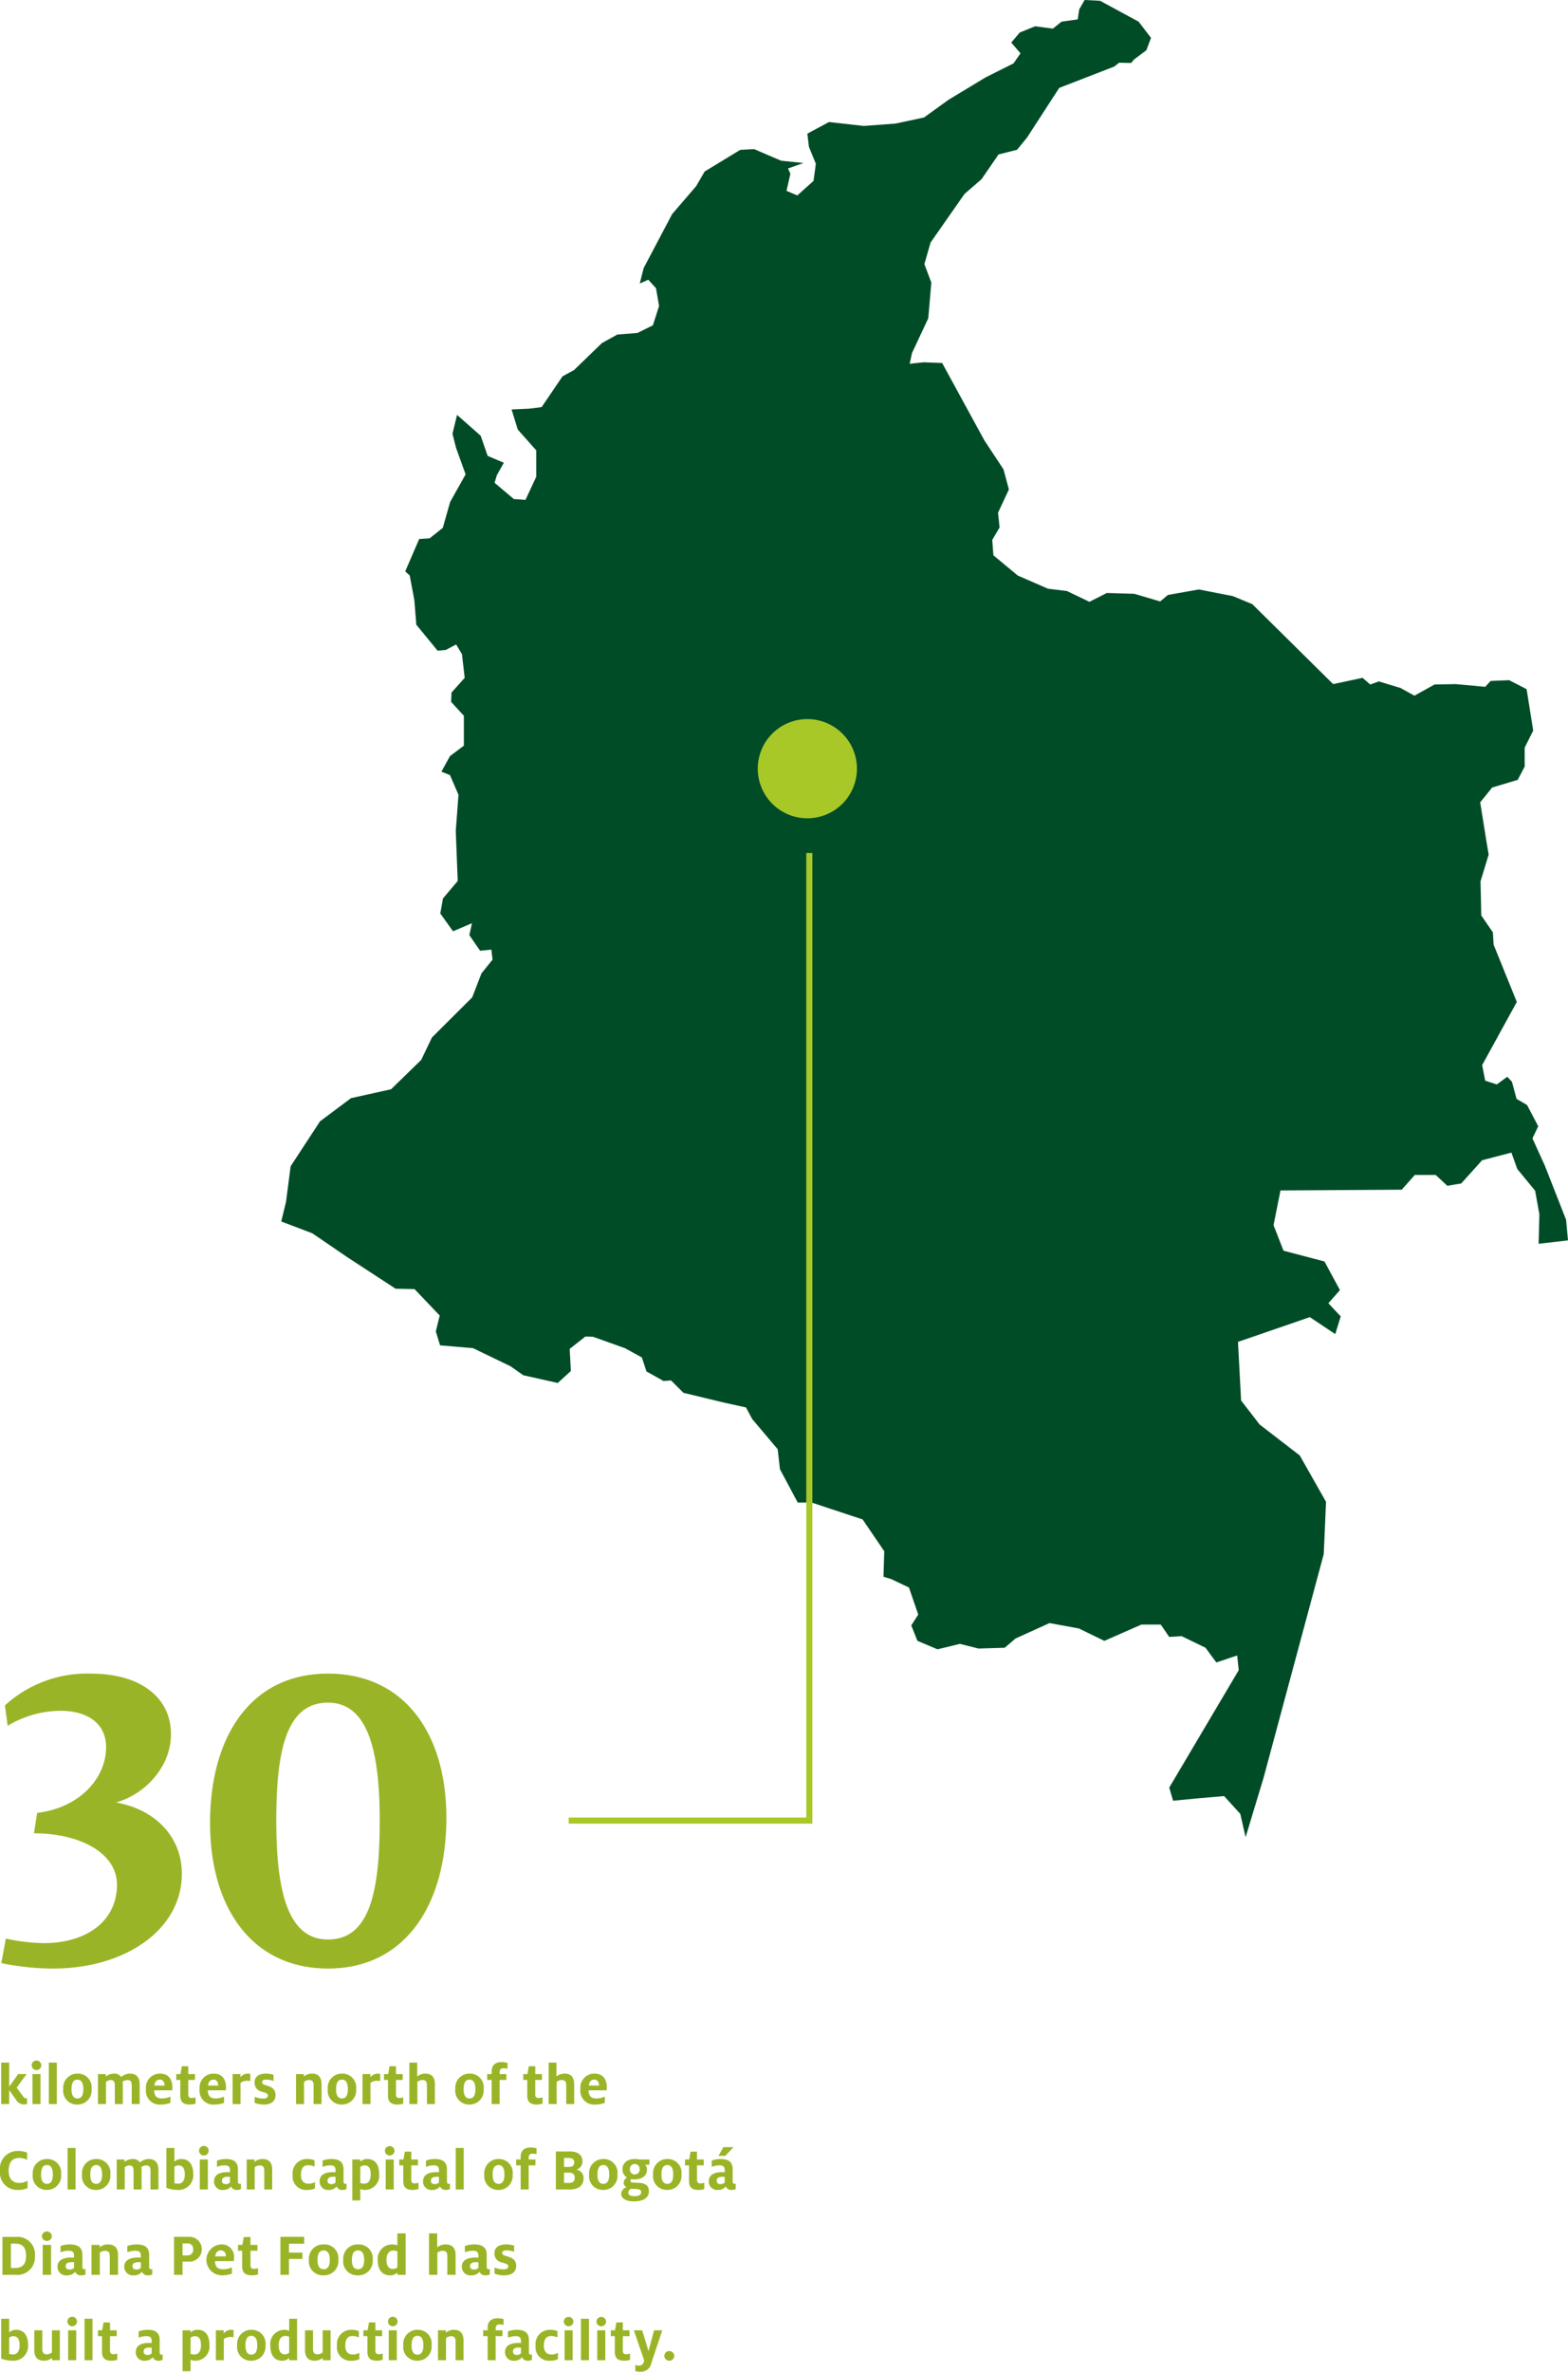 <?xml version="1.0" encoding="UTF-8"?>
<svg xmlns="http://www.w3.org/2000/svg" xmlns:xlink="http://www.w3.org/1999/xlink" viewBox="0 0 192.843 291.619">
  <defs>
    <clipPath id="clip-path" transform="translate(0 -0)">
      <rect width="192.843" height="291.619" fill="none"></rect>
    </clipPath>
  </defs>
  <g id="Ebene_2" data-name="Ebene 2">
    <g id="Ebene_1-2" data-name="Ebene 1">
      <polygon points="133.392 0 132.73 1.15 132.542 2.383 130.544 2.668 129.493 3.519 127.313 3.231 125.414 3.999 124.371 5.233 125.508 6.559 124.652 7.793 121.238 9.502 116.675 12.257 113.639 14.447 110.122 15.197 106.229 15.485 101.953 15.006 99.295 16.431 99.485 18.046 100.339 20.138 100.054 22.239 98.058 24.029 96.731 23.466 97.206 21.378 96.918 20.714 98.813 20.044 96.065 19.759 92.742 18.334 91.034 18.429 86.66 21.091 85.616 22.892 82.671 26.314 79.157 32.97 78.682 34.862 79.726 34.394 80.678 35.434 81.056 37.621 80.297 39.998 78.395 40.941 75.927 41.134 74.024 42.185 70.604 45.498 69.183 46.27 66.616 50.055 65.101 50.246 62.918 50.346 63.677 52.816 65.953 55.378 65.953 58.618 64.627 61.463 63.198 61.363 60.825 59.363 61.109 58.424 61.964 56.902 59.972 56.054 59.116 53.576 56.211 51.015 55.649 53.321 56.077 55.034 57.264 58.33 55.365 61.71 54.456 64.907 52.84 66.188 51.553 66.281 49.838 70.253 50.39 70.758 50.961 73.811 51.199 76.81 53.817 80.006 54.819 79.916 56.1 79.244 56.816 80.441 57.15 83.346 55.529 85.155 55.482 86.302 57.05 88.011 57.05 91.685 55.341 92.969 54.288 94.885 55.341 95.303 56.388 97.73 56.053 102.173 56.294 108.322 54.482 110.466 54.148 112.318 55.716 114.508 58.049 113.515 57.722 114.982 59.049 116.902 60.43 116.762 60.578 117.992 59.213 119.69 58.073 122.636 53.128 127.561 51.801 130.326 48.096 133.934 43.168 135.027 39.359 137.876 35.745 143.399 35.177 147.773 34.588 150.189 38.42 151.647 42.753 154.607 48.654 158.458 50.982 158.505 54.078 161.755 53.6 163.711 54.125 165.423 58.17 165.764 62.791 167.994 64.352 169.094 68.595 170.047 70.21 168.573 70.063 165.857 71.989 164.339 72.918 164.362 76.87 165.774 78.94 166.91 79.508 168.632 81.294 169.626 81.594 169.806 82.53 169.735 84.052 171.257 88.8 172.404 91.749 173.059 92.508 174.48 95.644 178.192 95.925 180.659 98.111 184.751 99.82 184.751 106.089 186.827 108.75 190.733 108.656 193.873 109.603 194.16 111.787 195.196 112.933 198.524 112.074 199.854 112.832 201.757 115.304 202.796 118.055 202.127 120.339 202.7 123.569 202.603 124.896 201.466 129.076 199.57 132.683 200.232 135.819 201.757 140.377 199.754 142.757 199.754 143.801 201.275 145.322 201.178 148.261 202.603 149.595 204.414 152.156 203.552 152.35 205.357 143.801 219.798 144.272 221.413 147.224 221.129 150.548 220.841 152.54 223.034 153.192 225.896 155.396 218.615 162.798 191.104 162.892 189.115 163.082 184.658 159.853 178.96 154.915 175.153 152.638 172.207 152.256 164.994 161.09 161.952 164.222 164.038 164.887 161.859 163.37 160.243 164.794 158.629 162.892 155.108 157.853 153.784 156.629 150.645 157.482 146.375 172.394 146.281 174.005 144.469 176.57 144.469 178.001 145.803 179.71 145.516 182.277 142.663 185.882 141.72 186.607 143.74 188.801 146.408 189.323 149.314 189.229 152.932 192.843 152.513 192.606 149.979 189.988 143.309 188.469 139.972 189.182 138.484 187.801 135.863 186.517 135.117 185.945 133.004 185.373 132.399 184.086 133.342 182.659 132.877 182.285 130.961 186.547 123.197 183.698 116.163 183.605 114.642 182.177 112.559 182.084 108.369 183.086 105.079 182.799 103.368 182.043 98.653 183.518 96.831 186.658 95.891 187.514 94.26 187.514 91.93 188.563 89.833 187.754 84.738 185.607 83.634 183.328 83.728 182.659 84.45 179.044 84.116 176.43 84.165 173.955 85.54 172.237 84.59 169.572 83.785 168.525 84.165 167.576 83.346 163.959 84.116 154.015 74.285 151.638 73.3 147.445 72.48 143.64 73.152 142.684 73.951 139.498 73.012 136.12 72.914 133.984 73.998 131.222 72.674 128.888 72.386 125.174 70.771 122.174 68.28 122.034 66.381 122.934 64.857 122.746 63.041 124.081 60.179 123.412 57.702 121.078 54.171 115.872 44.635 113.592 44.546 111.88 44.729 112.164 43.405 114.164 39.136 114.542 34.749 113.686 32.475 114.448 29.822 118.628 23.839 120.716 22.032 122.806 18.991 125.087 18.416 126.324 16.896 130.269 10.809 137.026 8.188 137.642 7.709 139.106 7.744 139.474 7.313 140.989 6.177 141.557 4.656 140.038 2.668 135.295 0.096 133.392 0" fill="#004c27"></polygon>
      <g clip-path="url(#clip-path)">
        <path d="M99.293,100.615a6.098,6.098,0,1,0-6.098-6.098,6.098,6.098,0,0,0,6.098,6.098" transform="translate(0 -0)" fill="#a8c828"></path>
        <path d="M40.339,238.476c-4.854,0-6.36-5.691-6.36-14.617,0-8.759,1.283-14.505,6.36-14.505,4.798,0,6.36,5.634,6.36,14.505,0,8.87-1.283,14.617-6.36,14.617m0,3.57c9.596,0,14.561-7.978,14.561-18.522,0-10.321-5.133-17.741-14.561-17.741-9.596,0-14.505,7.866-14.505,18.355,0,10.544,5.244,17.908,14.505,17.908m-33.763,0c8.703,0,15.788-4.686,15.788-11.66,0-4.407-3.124-7.866-8.089-8.759,3.515-1.004,6.75-4.296,6.75-8.424,0-4.296-3.514-7.42-9.874-7.42a14.979,14.979,0,0,0-10.544,3.905l.334,2.511a12.721,12.721,0,0,1,6.528-1.841c3.291,0,5.579,1.562,5.579,4.463,0,3.849-3.292,7.476-8.48,8.089l-.391,2.511c5.802,0,10.209,2.51,10.209,6.304,0,4.575-3.849,7.197-8.982,7.197a23.459,23.459,0,0,1-4.686-.558l-.558,3.013a31.097,31.097,0,0,0,6.416.669" transform="translate(0 -0)" fill="#99b527"></path>
        <path d="M82.315,290.269a.601.601,0,0,0,.609-.607.61.61,0,0,0-1.219,0,.602.602,0,0,0,.61.607m-3.627,1.35a1.293,1.293,0,0,0,1.412-1.034l1.352-4.058h-1.007l-.683,2.528h-.015l-.765-2.528h-1.029l1.272,3.705-.037.15a.59.59,0,0,1-.617.488,1.491,1.491,0,0,1-.434-.068v.75a2.059,2.059,0,0,0,.551.067m-1.921-1.35a2.316,2.316,0,0,0,.72-.112v-.772a1.529,1.529,0,0,1-.485.082c-.287,0-.404-.135-.404-.45v-1.77h.823v-.72h-.823v-.967h-.793l-.169.967h-.515v.72h.493v1.935c0,.795.411,1.087,1.153,1.087m-3.313-.06h.991v-3.682h-.991Zm.499-4.177a.583.583,0,0,0,.588-.585.592.592,0,0,0-1.183,0,.585.585,0,0,0,.595.585m-2.505,4.177h.984V285.11h-.984Zm-2.013,0h.991v-3.682h-.991Zm.499-4.177a.583.583,0,0,0,.588-.585.592.592,0,0,0-1.183,0,.585.585,0,0,0,.595.585m-2.242,4.237a2.247,2.247,0,0,0,.926-.18v-.794a1.452,1.452,0,0,1-.831.202c-.565,0-.896-.367-.896-1.072,0-.788.286-1.193.867-1.193a1.855,1.855,0,0,1,.801.172v-.779a2.385,2.385,0,0,0-.896-.158,1.748,1.748,0,0,0-1.793,1.958,1.658,1.658,0,0,0,1.822,1.844m-4.123-.712c-.309,0-.485-.135-.485-.42,0-.345.242-.488.757-.488a1.459,1.459,0,0,1,.228.015v.691a.689.689,0,0,1-.5.202m1.352.712a.946.946,0,0,0,.5-.112v-.652a.847.847,0,0,1-.132.015c-.14,0-.236-.068-.236-.285V287.75c0-.901-.499-1.283-1.477-1.283a3.186,3.186,0,0,0-1.102.195v.772a2.677,2.677,0,0,1,.933-.187c.486,0,.662.172.662.6v.248a2.941,2.941,0,0,0-.301-.015c-.993,0-1.654.329-1.654,1.125a1.022,1.022,0,0,0,1.146,1.064,1.144,1.144,0,0,0,.942-.434.707.707,0,0,0,.719.434m-4.945-.06h.984v-2.962h.831v-.72h-.831v-.202c0-.368.14-.518.507-.518a1.906,1.906,0,0,1,.463.067v-.719a2.533,2.533,0,0,0-.713-.105c-.771,0-1.241.36-1.241,1.147v.33h-.551v.72h.551Zm-6.108,0h.984v-2.723a1.024,1.024,0,0,1,.611-.232c.427,0,.566.225.566.66v2.295h.977v-2.445c0-.742-.301-1.297-1.183-1.297a1.57,1.57,0,0,0-.993.353v-.293h-.962Zm-2.52-.689c-.552,0-.728-.48-.728-1.148s.176-1.163.72-1.163c.545,0,.729.495.729,1.163s-.177,1.148-.721,1.148m-.008.749a1.726,1.726,0,0,0,1.742-1.897,1.684,1.684,0,0,0-1.734-1.905,1.731,1.731,0,0,0-1.749,1.905,1.687,1.687,0,0,0,1.741,1.897m-3.529-.06h.991v-3.682h-.991Zm.5-4.177a.582.582,0,0,0,.587-.585.591.591,0,0,0-1.182,0,.585.585,0,0,0,.595.585m-1.972,4.237a2.315,2.315,0,0,0,.72-.112v-.772a1.524,1.524,0,0,1-.485.082c-.286,0-.404-.135-.404-.45v-1.77h.823v-.72h-.823v-.967h-.793l-.169.967h-.514v.72h.492v1.935c0,.795.411,1.087,1.153,1.087m-3.074,0a2.252,2.252,0,0,0,.927-.18v-.794a1.456,1.456,0,0,1-.831.202c-.566,0-.897-.367-.897-1.072,0-.788.287-1.193.868-1.193a1.855,1.855,0,0,1,.801.172v-.779a2.387,2.387,0,0,0-.897-.158,1.747,1.747,0,0,0-1.792,1.958,1.658,1.658,0,0,0,1.821,1.844m-4.563,0a1.535,1.535,0,0,0,.993-.352v.292h.962v-3.682h-.977v2.722a1.081,1.081,0,0,1-.61.233c-.427,0-.574-.225-.574-.66v-2.295h-.984v2.445c0,.743.308,1.297,1.19,1.297m-3.675-.787c-.567,0-.751-.495-.751-1.118,0-.697.265-1.14.832-1.14a1.035,1.035,0,0,1,.456.105v1.951a.759.759,0,0,1-.537.202m-.324.787a1.133,1.133,0,0,0,.861-.345v.285h.976V285.11h-.976v1.485a1.463,1.463,0,0,0-.655-.128,1.748,1.748,0,0,0-1.668,1.942c0,1.103.463,1.86,1.462,1.86m-3.787-.749c-.552,0-.728-.48-.728-1.148s.176-1.163.72-1.163c.545,0,.729.495.729,1.163s-.177,1.148-.721,1.148m-.008.749a1.726,1.726,0,0,0,1.742-1.897,1.684,1.684,0,0,0-1.734-1.905,1.731,1.731,0,0,0-1.749,1.905,1.687,1.687,0,0,0,1.741,1.897m-4.358-.06h.977v-2.61a1.378,1.378,0,0,1,.816-.255,1.544,1.544,0,0,1,.382.045v-.877a1.039,1.039,0,0,0-.301-.045,1.169,1.169,0,0,0-.912.45v-.39h-.962Zm-2.665-.712a1.298,1.298,0,0,1-.448-.082v-1.98a.818.818,0,0,1,.515-.181c.573,0,.765.42.765,1.11,0,.728-.265,1.133-.832,1.133m-1.432,2.062h.984v-1.402a1.591,1.591,0,0,0,.654.112,1.758,1.758,0,0,0,1.668-1.95c0-1.11-.455-1.852-1.462-1.852a1.177,1.177,0,0,0-.86.33v-.27h-.984Zm-4.3-2.002c-.309,0-.486-.135-.486-.42,0-.345.243-.488.758-.488a1.459,1.459,0,0,1,.228.015v.691a.691.691,0,0,1-.5.202m1.352.712a.938.938,0,0,0,.499-.112v-.652a.847.847,0,0,1-.132.015c-.14,0-.235-.068-.235-.285V287.75c0-.901-.499-1.283-1.477-1.283a3.186,3.186,0,0,0-1.102.195v.772a2.672,2.672,0,0,1,.933-.187c.485,0,.662.172.662.6v.248a2.963,2.963,0,0,0-.302-.015c-.992,0-1.653.329-1.653,1.125a1.021,1.021,0,0,0,1.146,1.064,1.142,1.142,0,0,0,.941-.434.707.707,0,0,0,.72.434m-5.807,0a2.328,2.328,0,0,0,.721-.112v-.772a1.53,1.53,0,0,1-.486.082c-.286,0-.404-.135-.404-.45v-1.77h.823v-.72h-.823v-.967h-.793l-.169.967h-.514v.72h.492v1.935c0,.795.411,1.087,1.153,1.087m-3.303-.06h.984V285.11h-.984Zm-2.013,0h.991v-3.682h-.991Zm.5-4.177a.583.583,0,0,0,.587-.585.591.591,0,0,0-1.182,0,.585.585,0,0,0,.595.585m-3.475,4.237a1.532,1.532,0,0,0,.993-.352v.292h.962v-3.682h-.977v2.722a1.081,1.081,0,0,1-.61.233c-.427,0-.574-.225-.574-.66v-2.295h-.984v2.445c0,.743.309,1.297,1.19,1.297m-3.82-.772a1.701,1.701,0,0,1-.456-.06v-2.003a.823.823,0,0,1,.515-.18c.573,0,.765.458.765,1.11,0,.691-.258,1.133-.824,1.133m-.015.772a1.803,1.803,0,0,0,1.881-1.95c0-1.02-.418-1.852-1.469-1.852a1.185,1.185,0,0,0-.853.33V285.11H.147v4.904a4.069,4.069,0,0,0,1.425.255" transform="translate(0 -0)" fill="#99b527"></path>
        <path d="M62.044,279.769c.865,0,1.445-.412,1.445-1.169,0-.736-.535-.998-1.062-1.148-.49-.143-.659-.21-.659-.435,0-.203.153-.315.544-.315a2.702,2.702,0,0,1,.918.172v-.757a3.122,3.122,0,0,0-.972-.15c-.864,0-1.453.338-1.453,1.117a1.094,1.094,0,0,0,.879,1.088c.49.158.827.203.827.48,0,.255-.191.383-.62.383a3.103,3.103,0,0,1-1.071-.218v.742a3.046,3.046,0,0,0,1.224.21m-3.73-.712c-.322,0-.505-.135-.505-.42,0-.345.252-.488.788-.488a1.599,1.599,0,0,1,.238.015v.691a.735.735,0,0,1-.521.202m1.407.712a1.012,1.012,0,0,0,.52-.112v-.652a.926.926,0,0,1-.137.015c-.146,0-.245-.068-.245-.285V277.25c0-.901-.52-1.283-1.537-1.283a3.443,3.443,0,0,0-1.148.195v.772a2.887,2.887,0,0,1,.971-.187c.506,0,.69.172.69.6v.248c-.077-.008-.192-.015-.314-.015-1.033,0-1.721.329-1.721,1.125a1.046,1.046,0,0,0,1.192,1.064,1.207,1.207,0,0,0,.98-.434.739.739,0,0,0,.749.434m-6.954-.06h1.024v-2.723a1.09,1.09,0,0,1,.635-.232c.444,0,.59.225.59.66v2.295h1.016v-2.445c0-.742-.313-1.297-1.231-1.297a1.671,1.671,0,0,0-1.033.353v-1.71h-1.001Zm-4.453-.727c-.589,0-.781-.495-.781-1.118,0-.697.276-1.14.865-1.14a1.114,1.114,0,0,1,.475.105v1.951a.807.807,0,0,1-.559.202m-.337.787a1.204,1.204,0,0,0,.896-.345v.285h1.016V274.61h-1.016v1.485a1.57,1.57,0,0,0-.681-.128,1.774,1.774,0,0,0-1.737,1.942c0,1.103.482,1.86,1.522,1.86m-3.942-.749c-.574,0-.757-.48-.757-1.148s.183-1.163.75-1.163c.566,0,.758.495.758,1.163s-.184,1.148-.751,1.148m-.007.749a1.755,1.755,0,0,0,1.812-1.897,1.712,1.712,0,0,0-1.805-1.905,1.759,1.759,0,0,0-1.82,1.905,1.716,1.716,0,0,0,1.813,1.897m-4.218-.749c-.574,0-.758-.48-.758-1.148s.184-1.163.751-1.163c.566,0,.757.495.757,1.163s-.183,1.148-.75,1.148m-.007.749a1.755,1.755,0,0,0,1.812-1.897,1.712,1.712,0,0,0-1.805-1.905,1.759,1.759,0,0,0-1.82,1.905,1.716,1.716,0,0,0,1.813,1.897m-5.314-.06h1.047v-1.958h1.667v-.779h-1.667v-1.088h1.874v-.847h-2.921Zm-3.505.06a2.512,2.512,0,0,0,.75-.112v-.772a1.646,1.646,0,0,1-.505.082c-.298,0-.421-.135-.421-.45v-1.77h.857v-.72h-.857v-.967h-.825l-.176.967h-.535v.72h.512v1.935c0,.795.428,1.087,1.2,1.087m-4.513-2.332c.046-.473.306-.735.704-.735a.624.624,0,0,1,.597.698v.037Zm.865,2.332a3.339,3.339,0,0,0,1.185-.21v-.764a2.764,2.764,0,0,1-1.109.225c-.727,0-.957-.39-.972-.998h2.31a2.662,2.662,0,0,0,.023-.345,1.504,1.504,0,0,0-1.598-1.71,1.903,1.903,0,0,0,.161,3.802m-4.885-2.452v-1.471h.567a.658.658,0,0,1,.735.728.665.665,0,0,1-.735.743Zm-1.047,2.392h1.047v-1.628h.705a1.527,1.527,0,1,0,.03-3.044h-1.782Zm-4.605-.652c-.322,0-.506-.135-.506-.42,0-.345.253-.488.789-.488a1.571,1.571,0,0,1,.237.015v.691a.732.732,0,0,1-.52.202m1.407.712a1.012,1.012,0,0,0,.52-.112v-.652a.924.924,0,0,1-.138.015c-.145,0-.244-.068-.244-.285V277.25c0-.901-.52-1.283-1.538-1.283a3.437,3.437,0,0,0-1.147.195v.772a2.882,2.882,0,0,1,.971-.187c.506,0,.689.172.689.6v.248c-.076-.008-.191-.015-.314-.015-1.033,0-1.721.329-1.721,1.125a1.047,1.047,0,0,0,1.193,1.064,1.208,1.208,0,0,0,.98-.434.739.739,0,0,0,.749.434m-6.955-.06h1.025v-2.723a1.085,1.085,0,0,1,.635-.232c.444,0,.59.225.59.66v2.295h1.016v-2.445c0-.742-.313-1.297-1.231-1.297a1.671,1.671,0,0,0-1.033.353v-.293h-1.002Zm-2.665-.652c-.322,0-.506-.135-.506-.42,0-.345.253-.488.789-.488a1.571,1.571,0,0,1,.237.015v.691a.732.732,0,0,1-.52.202m1.407.712a1.012,1.012,0,0,0,.52-.112v-.652a.924.924,0,0,1-.138.015c-.145,0-.244-.068-.244-.285V277.25c0-.901-.52-1.283-1.538-1.283a3.442,3.442,0,0,0-1.147.195v.772a2.887,2.887,0,0,1,.971-.187c.506,0,.689.172.689.6v.248c-.076-.008-.191-.015-.314-.015-1.033,0-1.72.329-1.72,1.125a1.046,1.046,0,0,0,1.192,1.064,1.208,1.208,0,0,0,.98-.434.739.739,0,0,0,.749.434m-4.744-.06h1.032v-3.682H5.249Zm.519-4.177a.595.595,0,0,0,.612-.585.617.617,0,0,0-1.231,0,.597.597,0,0,0,.619.585m-4.425,3.338v-3.001h.521c1.086,0,1.339.675,1.339,1.508s-.268,1.493-1.385,1.493Zm-1.047.839h1.636a2.167,2.167,0,0,0,2.364-2.332,2.142,2.142,0,0,0-2.341-2.332H.296Z" transform="translate(0 -0)" fill="#99b527"></path>
        <path d="M88.356,265.084h.839l1.021-1.072h-1.249Zm.272,3.473c-.309,0-.485-.135-.485-.42,0-.345.243-.488.758-.488a1.48,1.48,0,0,1,.228.015v.691a.694.694,0,0,1-.501.202m1.352.712a.943.943,0,0,0,.5-.112v-.652a.847.847,0,0,1-.132.015c-.14,0-.235-.068-.235-.285V266.75c0-.901-.5-1.283-1.477-1.283a3.192,3.192,0,0,0-1.103.195v.772a2.683,2.683,0,0,1,.934-.187c.485,0,.662.172.662.6v.248a2.963,2.963,0,0,0-.302-.015c-.993,0-1.653.329-1.653,1.125a1.021,1.021,0,0,0,1.145,1.064,1.143,1.143,0,0,0,.942-.434.707.707,0,0,0,.719.434m-4.088,0a2.328,2.328,0,0,0,.721-.112v-.772a1.529,1.529,0,0,1-.485.082c-.287,0-.405-.135-.405-.45v-1.77h.824v-.72h-.824v-.967h-.793l-.169.967h-.514v.72h.492v1.935c0,.795.412,1.087,1.153,1.087m-3.816-.749c-.552,0-.728-.48-.728-1.148s.176-1.163.721-1.163c.544,0,.728.495.728,1.163s-.177,1.148-.721,1.148m-.007.749a1.726,1.726,0,0,0,1.741-1.897,1.684,1.684,0,0,0-1.734-1.905,1.731,1.731,0,0,0-1.749,1.905,1.687,1.687,0,0,0,1.742,1.897m-3.999-1.904a.578.578,0,0,1-.596-.638.588.588,0,0,1,.596-.646.582.582,0,0,1,.589.646.576.576,0,0,1-.589.638m-.051,2.67c-.456,0-.75-.135-.75-.435a.557.557,0,0,1,.36-.48c.081.007.265.022.5.03.515.022.728.097.728.405,0,.3-.25.48-.838.48m-.044.644c1.132,0,1.837-.442,1.837-1.244,0-.743-.529-1.006-1.227-1.036l-.735-.037c-.236-.015-.309-.083-.309-.21a.285.285,0,0,1,.125-.218,2.185,2.185,0,0,0,.397.037c.963,0,1.506-.509,1.506-1.192a.899.899,0,0,0-.213-.607h.522v-.645h-1.219a3.42,3.42,0,0,0-.603-.06c-.941,0-1.499.525-1.499,1.26a1.149,1.149,0,0,0,.565,1.027.706.706,0,0,0-.418.608.605.605,0,0,0,.352.57.929.929,0,0,0-.661.795c0,.578.566.952,1.58.952m-3.771-2.159c-.551,0-.728-.48-.728-1.148s.177-1.163.721-1.163.728.495.728,1.163-.176,1.148-.721,1.148m-.007.749a1.726,1.726,0,0,0,1.741-1.897,1.684,1.684,0,0,0-1.734-1.905,1.731,1.731,0,0,0-1.749,1.905,1.688,1.688,0,0,0,1.742,1.897m-4.827-2.827v-1.103h.61c.441,0,.64.21.64.533,0,.36-.191.57-.647.57Zm0,1.965v-1.26h.632c.456,0,.684.217.684.637,0,.413-.242.623-.691.623Zm-1.006.802h1.785c.993,0,1.624-.502,1.624-1.357a1.037,1.037,0,0,0-.859-1.073v-.014a1.02,1.02,0,0,0,.72-1.036c0-.712-.536-1.192-1.529-1.192h-1.741Zm-4.329,0h.984v-2.962h.83v-.72h-.83v-.202c0-.368.139-.518.507-.518a1.906,1.906,0,0,1,.463.067v-.719a2.533,2.533,0,0,0-.713-.105c-.771,0-1.241.36-1.241,1.147v.33h-.552v.72h.552Zm-2.719-.689c-.551,0-.728-.48-.728-1.148s.177-1.163.721-1.163.728.495.728,1.163-.177,1.148-.721,1.148m-.007.749a1.726,1.726,0,0,0,1.741-1.897,1.684,1.684,0,0,0-1.734-1.905,1.731,1.731,0,0,0-1.749,1.905,1.687,1.687,0,0,0,1.742,1.897m-5.262-.06h.984V264.11h-.984Zm-2.562-.652c-.309,0-.486-.135-.486-.42,0-.345.243-.488.758-.488a1.459,1.459,0,0,1,.228.015v.691a.689.689,0,0,1-.5.202m1.352.712a.946.946,0,0,0,.5-.112v-.652a.846.846,0,0,1-.133.015c-.139,0-.235-.068-.235-.285V266.75c0-.901-.499-1.283-1.477-1.283a3.186,3.186,0,0,0-1.102.195v.772a2.677,2.677,0,0,1,.933-.187c.486,0,.662.172.662.6v.248a2.941,2.941,0,0,0-.301-.015c-.993,0-1.654.329-1.654,1.125a1.021,1.021,0,0,0,1.146,1.064,1.141,1.141,0,0,0,.941-.434.709.709,0,0,0,.72.434m-4.088,0a2.315,2.315,0,0,0,.72-.112v-.772a1.524,1.524,0,0,1-.485.082c-.286,0-.404-.135-.404-.45v-1.77h.823v-.72h-.823v-.967h-.793l-.169.967h-.515v.72h.493v1.935c0,.795.411,1.087,1.153,1.087m-3.313-.06h.991v-3.682h-.991Zm.499-4.177a.583.583,0,0,0,.588-.585.592.592,0,0,0-1.183,0,.585.585,0,0,0,.595.585m-3.177,3.465a1.298,1.298,0,0,1-.448-.082v-1.98a.818.818,0,0,1,.515-.181c.573,0,.764.42.764,1.11,0,.728-.264,1.133-.831,1.133m-1.432,2.062h.984v-1.402a1.591,1.591,0,0,0,.654.112,1.758,1.758,0,0,0,1.668-1.95c0-1.11-.455-1.852-1.462-1.852a1.175,1.175,0,0,0-.86.33v-.27h-.984Zm-2.561-2.002c-.309,0-.486-.135-.486-.42,0-.345.243-.488.758-.488a1.48,1.48,0,0,1,.228.015v.691a.693.693,0,0,1-.5.202m1.352.712a.941.941,0,0,0,.499-.112v-.652a.847.847,0,0,1-.132.015c-.14,0-.235-.068-.235-.285V266.75c0-.901-.5-1.283-1.477-1.283a3.186,3.186,0,0,0-1.102.195v.772a2.672,2.672,0,0,1,.933-.187c.485,0,.662.172.662.6v.248a2.963,2.963,0,0,0-.302-.015c-.992,0-1.653.329-1.653,1.125a1.021,1.021,0,0,0,1.146,1.064,1.142,1.142,0,0,0,.941-.434.707.707,0,0,0,.72.434m-4.302,0a2.251,2.251,0,0,0,.926-.18v-.794a1.456,1.456,0,0,1-.831.202c-.566,0-.897-.367-.897-1.072,0-.788.287-1.193.868-1.193a1.855,1.855,0,0,1,.801.172v-.779a2.387,2.387,0,0,0-.897-.158,1.748,1.748,0,0,0-1.792,1.958,1.658,1.658,0,0,0,1.822,1.844m-7.474-.06h.984v-2.723a1.018,1.018,0,0,1,.61-.232c.427,0,.567.225.567.66v2.295h.976v-2.445c0-.742-.301-1.297-1.182-1.297a1.565,1.565,0,0,0-.993.353v-.293h-.962Zm-2.561-.652c-.309,0-.486-.135-.486-.42,0-.345.243-.488.758-.488a1.48,1.48,0,0,1,.228.015v.691a.693.693,0,0,1-.5.202m1.352.712a.941.941,0,0,0,.499-.112v-.652a.847.847,0,0,1-.132.015c-.14,0-.235-.068-.235-.285V266.75c0-.901-.5-1.283-1.477-1.283a3.197,3.197,0,0,0-1.103.195v.772a2.683,2.683,0,0,1,.934-.187c.485,0,.662.172.662.6v.248a2.963,2.963,0,0,0-.302-.015c-.992,0-1.653.329-1.653,1.125a1.021,1.021,0,0,0,1.146,1.064,1.142,1.142,0,0,0,.941-.434.707.707,0,0,0,.72.434m-4.559-.06h.991v-3.682h-.991Zm.5-4.177a.583.583,0,0,0,.587-.585.591.591,0,0,0-1.182,0,.584.584,0,0,0,.595.585m-3.17,3.465a1.706,1.706,0,0,1-.456-.06v-2.003a.823.823,0,0,1,.515-.18c.574,0,.765.458.765,1.11,0,.691-.258,1.133-.824,1.133m-.015.772a1.803,1.803,0,0,0,1.882-1.95c0-1.02-.419-1.852-1.47-1.852a1.187,1.187,0,0,0-.853.33V264.11h-.984v4.904a4.077,4.077,0,0,0,1.425.255m-7.533-.06h.984v-2.723a1.056,1.056,0,0,1,.566-.232c.338,0,.522.18.522.645v2.31h.984v-2.392a2.097,2.097,0,0,0-.036-.361,1.265,1.265,0,0,1,.588-.202c.419,0,.544.24.544.66v2.295h.977v-2.445c0-.75-.345-1.297-1.19-1.297a1.65,1.65,0,0,0-1.081.42,1.002,1.002,0,0,0-.859-.42,1.596,1.596,0,0,0-1.037.36v-.3h-.962Zm-2.521-.689c-.552,0-.728-.48-.728-1.148s.176-1.163.721-1.163c.544,0,.728.495.728,1.163s-.177,1.148-.721,1.148m-.007.749a1.726,1.726,0,0,0,1.741-1.897,1.684,1.684,0,0,0-1.734-1.905,1.731,1.731,0,0,0-1.749,1.905,1.687,1.687,0,0,0,1.742,1.897m-3.516-.06h.984V264.11h-.984Zm-2.531-.689c-.552,0-.728-.48-.728-1.148s.176-1.163.72-1.163c.545,0,.729.495.729,1.163s-.177,1.148-.721,1.148m-.008.749a1.726,1.726,0,0,0,1.742-1.897,1.684,1.684,0,0,0-1.734-1.905,1.731,1.731,0,0,0-1.749,1.905,1.687,1.687,0,0,0,1.741,1.897m-3.553,0a2.59,2.59,0,0,0,1.169-.225v-.914a1.887,1.887,0,0,1-1.044.277c-.794,0-1.279-.525-1.279-1.478,0-1.042.441-1.59,1.25-1.59a1.976,1.976,0,0,1,1.021.24v-.892a2.809,2.809,0,0,0-1.132-.21,2.178,2.178,0,0,0-2.204,2.452,2.118,2.118,0,0,0,2.219,2.34" transform="translate(0 -0)" fill="#99b527"></path>
        <path d="M72.419,256.437c.044-.473.294-.735.676-.735.39,0,.574.345.574.698v.037Zm.831,2.332a3.099,3.099,0,0,0,1.139-.21v-.764a2.572,2.572,0,0,1-1.066.225c-.698,0-.919-.39-.934-.998h2.22a2.842,2.842,0,0,0,.022-.345c0-.885-.375-1.71-1.536-1.71a1.714,1.714,0,0,0-1.712,1.905,1.693,1.693,0,0,0,1.867,1.897m-5.773-.06h.984v-2.723a1.024,1.024,0,0,1,.611-.232c.427,0,.566.225.566.66v2.295h.977v-2.445c0-.742-.301-1.297-1.183-1.297a1.57,1.57,0,0,0-.993.353v-1.71h-.962Zm-1.477.06a2.315,2.315,0,0,0,.72-.112v-.772a1.524,1.524,0,0,1-.485.082c-.286,0-.404-.135-.404-.45v-1.77h.823v-.72h-.823v-.967h-.793l-.169.967h-.515v.72h.493v1.935c0,.795.411,1.087,1.153,1.087m-5.534-.06h.984v-2.962h.831v-.72h-.831v-.202c0-.368.14-.518.508-.518a1.913,1.913,0,0,1,.463.067v-.719a2.546,2.546,0,0,0-.713-.105c-.772,0-1.242.36-1.242,1.147v.33h-.551v.72h.551Zm-2.718-.689c-.552,0-.728-.48-.728-1.148s.176-1.163.721-1.163c.544,0,.728.495.728,1.163s-.177,1.148-.721,1.148m-.007.749a1.726,1.726,0,0,0,1.741-1.897,1.684,1.684,0,0,0-1.734-1.905,1.731,1.731,0,0,0-1.749,1.905,1.687,1.687,0,0,0,1.742,1.897m-7.394-.06h.984v-2.723a1.024,1.024,0,0,1,.611-.232c.426,0,.566.225.566.66v2.295h.977v-2.445c0-.742-.301-1.297-1.183-1.297a1.567,1.567,0,0,0-.993.353v-1.71h-.962Zm-1.477.06a2.321,2.321,0,0,0,.72-.112v-.772a1.529,1.529,0,0,1-.485.082c-.287,0-.404-.135-.404-.45v-1.77h.823v-.72h-.823v-.967h-.793l-.169.967h-.515v.72h.493v1.935c0,.795.411,1.087,1.153,1.087m-4.283-.06h.977v-2.61a1.376,1.376,0,0,1,.816-.255,1.544,1.544,0,0,1,.382.045v-.877a1.053,1.053,0,0,0-.302-.045,1.165,1.165,0,0,0-.911.45v-.39h-.962Zm-2.525-.689c-.552,0-.728-.48-.728-1.148s.176-1.163.721-1.163c.544,0,.728.495.728,1.163s-.177,1.148-.721,1.148m-.007.749a1.726,1.726,0,0,0,1.741-1.897,1.684,1.684,0,0,0-1.734-1.905,1.731,1.731,0,0,0-1.749,1.905,1.687,1.687,0,0,0,1.742,1.897m-5.648-.06h.984v-2.723a1.024,1.024,0,0,1,.611-.232c.427,0,.566.225.566.66v2.295h.977v-2.445c0-.742-.301-1.297-1.183-1.297a1.57,1.57,0,0,0-.993.353v-.293h-.962Zm-3.91.06c.831,0,1.389-.412,1.389-1.169,0-.736-.514-.998-1.021-1.148-.471-.143-.633-.21-.633-.435,0-.203.147-.315.522-.315a2.504,2.504,0,0,1,.882.172v-.757a2.885,2.885,0,0,0-.933-.15c-.831,0-1.396.338-1.396,1.117a1.084,1.084,0,0,0,.844,1.088c.471.158.795.203.795.48,0,.255-.184.383-.596.383a2.877,2.877,0,0,1-1.029-.218v.742a2.827,2.827,0,0,0,1.176.21m-3.891-.06h.977v-2.61a1.378,1.378,0,0,1,.816-.255,1.544,1.544,0,0,1,.382.045v-.877a1.039,1.039,0,0,0-.301-.045,1.167,1.167,0,0,0-.912.45v-.39h-.962Zm-3.021-2.272c.044-.473.295-.735.677-.735.39,0,.574.345.574.698v.037Zm.832,2.332a3.089,3.089,0,0,0,1.138-.21v-.764a2.567,2.567,0,0,1-1.065.225c-.699,0-.919-.39-.934-.998h2.22a3.059,3.059,0,0,0,.022-.345c0-.885-.375-1.71-1.536-1.71a1.713,1.713,0,0,0-1.712,1.905,1.693,1.693,0,0,0,1.867,1.897m-3.092,0a2.328,2.328,0,0,0,.721-.112v-.772a1.529,1.529,0,0,1-.485.082c-.287,0-.405-.135-.405-.45v-1.77h.823v-.72h-.823v-.967h-.793l-.169.967h-.514v.72h.492v1.935c0,.795.411,1.087,1.153,1.087m-4.336-2.332c.044-.473.294-.735.677-.735.389,0,.573.345.573.698v.037Zm.831,2.332a3.099,3.099,0,0,0,1.139-.21v-.764a2.571,2.571,0,0,1-1.065.225c-.699,0-.92-.39-.935-.998h2.22a2.842,2.842,0,0,0,.022-.345c0-.885-.374-1.71-1.535-1.71a1.714,1.714,0,0,0-1.713,1.905,1.693,1.693,0,0,0,1.867,1.897m-7.771-.06h.984v-2.723a1.062,1.062,0,0,1,.567-.232c.338,0,.522.18.522.645v2.31h.984v-2.393a1.983,1.983,0,0,0-.037-.36,1.269,1.269,0,0,1,.589-.202c.419,0,.544.24.544.66v2.295h.977v-2.445c0-.75-.346-1.297-1.19-1.297a1.646,1.646,0,0,0-1.081.42,1.004,1.004,0,0,0-.86-.42,1.599,1.599,0,0,0-1.037.36v-.3h-.962Zm-2.521-.689c-.551,0-.728-.48-.728-1.148s.177-1.163.721-1.163.728.495.728,1.163-.176,1.148-.721,1.148m-.007.749a1.726,1.726,0,0,0,1.742-1.897,1.685,1.685,0,0,0-1.735-1.905,1.731,1.731,0,0,0-1.748,1.905,1.687,1.687,0,0,0,1.741,1.897m-3.516-.06h.984V253.61h-.984Zm-2.013,0h.991v-3.682h-.991Zm.5-4.177a.583.583,0,0,0,.587-.585.591.591,0,0,0-1.182,0,.584.584,0,0,0,.595.585m-1.509,4.222a1.482,1.482,0,0,0,.338-.052v-.712a.709.709,0,0,1-.11.007.388.388,0,0,1-.346-.202l-.815-1.103,1.227-1.665H2.233l-1.102,1.553v-2.97H.147v5.099h.984v-1.71l.845,1.185a1.099,1.099,0,0,0,1.007.57" transform="translate(0 -0)" fill="#99b527"></path>
      </g>
      <polyline points="99.536 104.877 99.536 223.854 69.938 223.854" fill="none" stroke="#a8c828" stroke-width="0.75"></polyline>
    </g>
  </g>
</svg>
